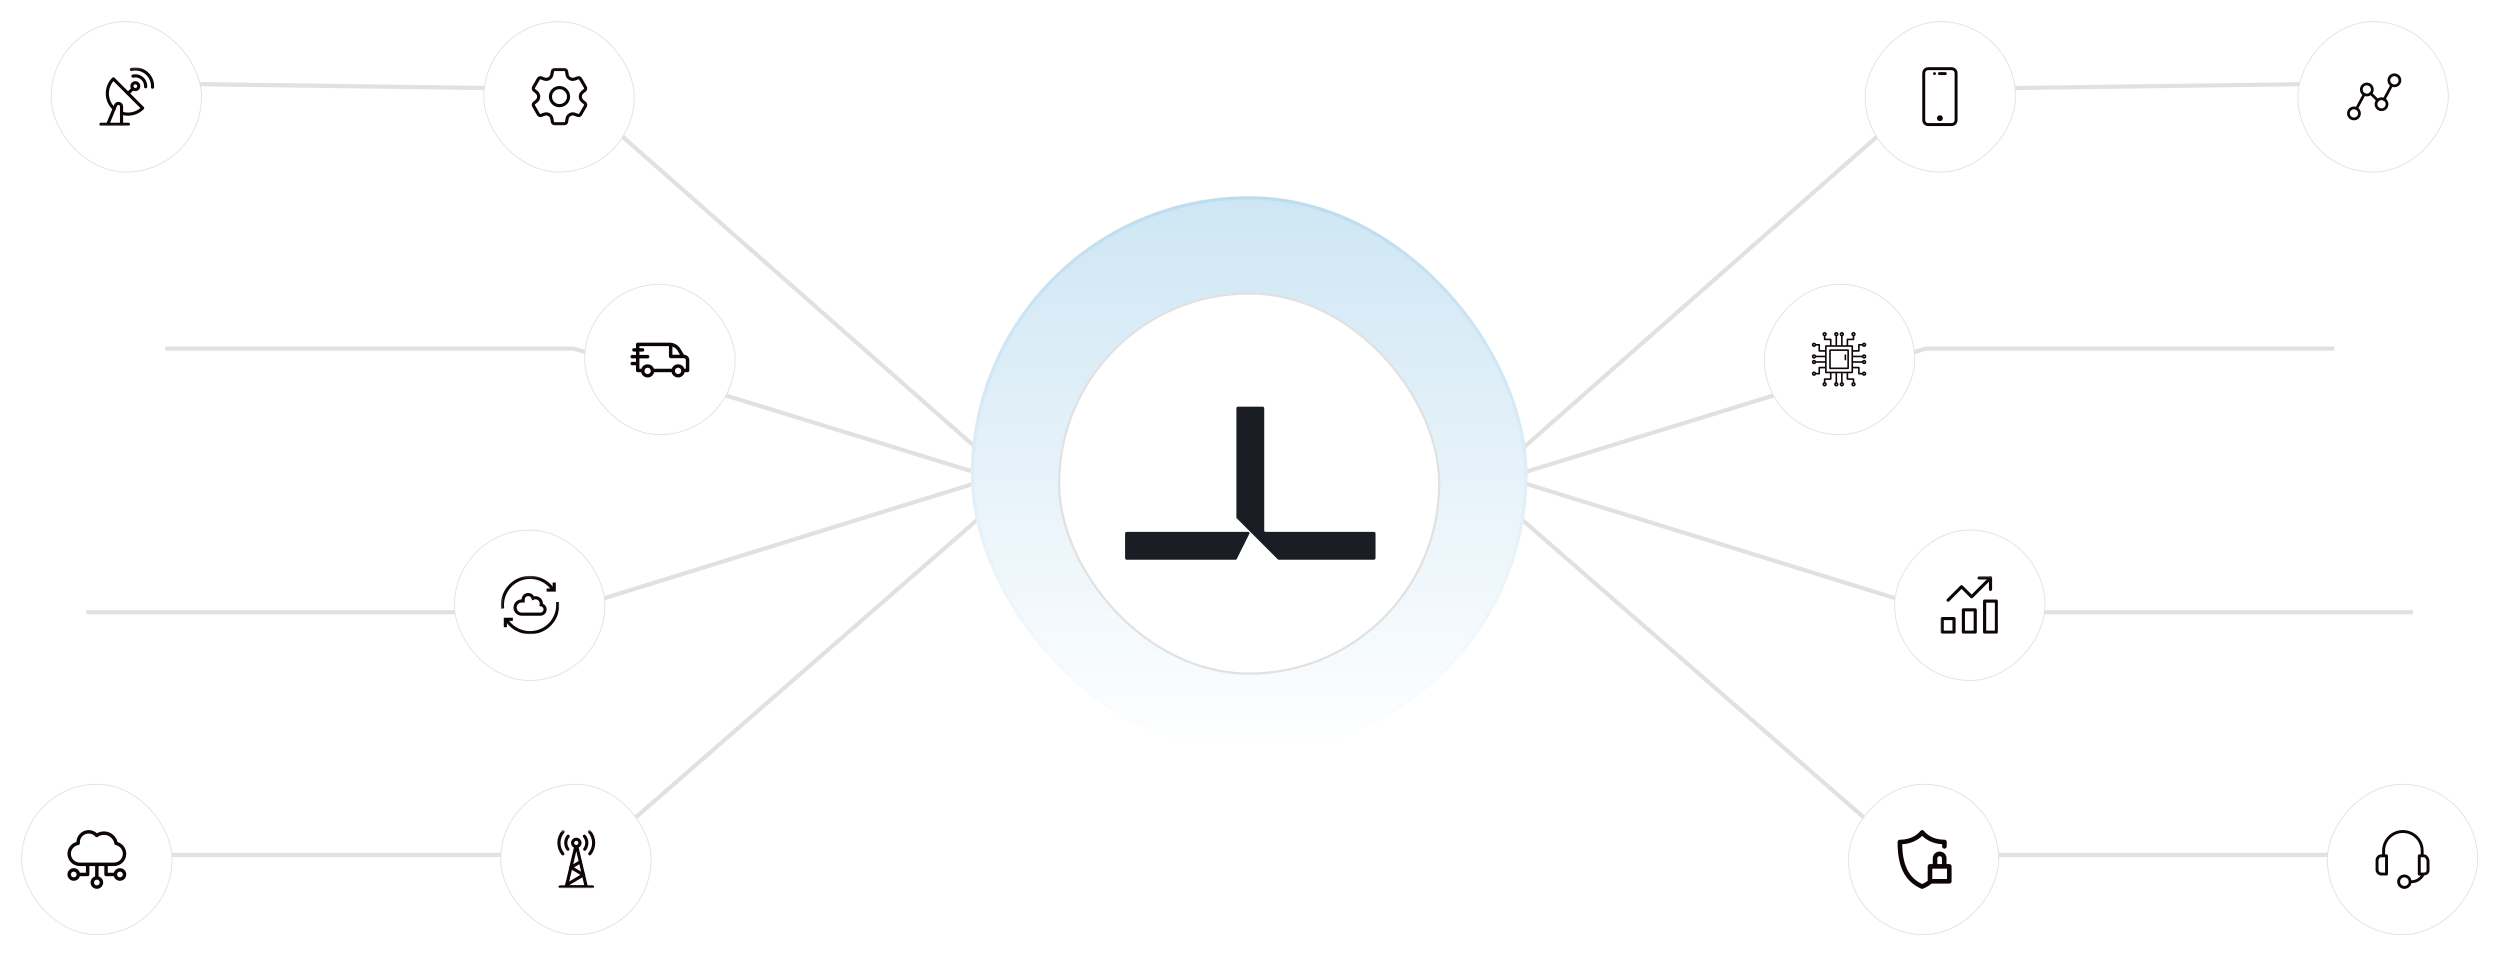 <svg width="1190" height="456" viewBox="0 0 1190 456" fill="none" xmlns="http://www.w3.org/2000/svg">
<path d="M78.606 165.921H271.9C272.699 165.921 273.494 166.041 274.257 166.276L472.605 227.421L267.262 291.063C266.496 291.3 265.697 291.421 264.894 291.421H41.105M472.605 240.921L284.365 404.953C282.908 406.222 281.041 406.921 279.109 406.921H41.105" stroke="black" stroke-opacity="0.12" stroke-width="2"/>
<path d="M470.605 218.421L272.826 44.375C271.393 43.114 269.556 42.407 267.648 42.382L45.605 39.421" stroke="black" stroke-opacity="0.12" stroke-width="2"/>
<g filter="url(#filter0_d_2021_144)">
<rect x="216.105" y="250.421" width="72" height="72" rx="36" fill="white"/>
<rect x="216.316" y="250.632" width="71.579" height="71.579" rx="35.789" stroke="black" stroke-opacity="0.12" stroke-width="0.421"/>
<g clip-path="url(#clip0_2021_144)">
<mask id="mask0_2021_144" style="mask-type:luminance" maskUnits="userSpaceOnUse" x="238" y="272" width="29" height="29">
<path d="M265.566 299.561V273.061H239.066V299.561H265.566Z" fill="white" stroke="white" stroke-width="1.5"/>
</mask>
<g mask="url(#mask0_2021_144)">
<path d="M239.253 287.985C238.464 281.874 242.07 275.858 248.134 273.826C253.965 271.873 260.202 274.23 263.385 279.175" stroke="#0C0407" stroke-width="1.5" stroke-miterlimit="10"/>
<path d="M265.408 284.877C266.075 290.905 262.484 296.792 256.499 298.797C250.535 300.794 244.047 298.278 240.928 293.101" stroke="#0C0407" stroke-width="1.5" stroke-miterlimit="10"/>
<path d="M244.114 293.101H240.548V296.87" stroke="#0C0407" stroke-width="1.5" stroke-miterlimit="10"/>
<path d="M260.195 279.174L263.81 279.175V275.612" stroke="#0C0407" stroke-width="1.5" stroke-miterlimit="10"/>
<path d="M257.63 286.189C257.662 286.018 257.68 285.841 257.68 285.66C257.68 284.103 256.418 282.841 254.862 282.841C254.485 282.841 254.112 282.916 253.765 283.063C253.475 282.05 252.544 281.309 251.439 281.309C250.103 281.309 249.019 282.392 249.019 283.729V284.376H248.317C246.583 284.376 245.177 285.782 245.177 287.516C245.177 289.251 246.583 290.657 248.317 290.657H257.201C258.446 290.657 259.455 289.647 259.455 288.402C259.455 287.304 258.67 286.39 257.63 286.189Z" stroke="#0C0407" stroke-width="1.5" stroke-miterlimit="10"/>
</g>
</g>
</g>
<g filter="url(#filter1_d_2021_144)">
<rect x="238.105" y="371.421" width="72" height="72" rx="36" fill="white"/>
<rect x="238.316" y="371.632" width="71.579" height="71.579" rx="35.789" stroke="black" stroke-opacity="0.12" stroke-width="0.421"/>
<g clip-path="url(#clip1_2021_144)">
<mask id="mask1_2021_144" style="mask-type:luminance" maskUnits="userSpaceOnUse" x="260" y="393" width="29" height="29">
<path d="M287.566 394.061V420.561H261.066V394.061H287.566Z" fill="white" stroke="black" stroke-width="1.5"/>
</mask>
<g mask="url(#mask1_2021_144)">
<mask id="mask2_2021_144" style="mask-type:luminance" maskUnits="userSpaceOnUse" x="260" y="393" width="29" height="29">
<path d="M287.566 420.561V394.061H261.066V420.561H287.566Z" fill="white" stroke="white" stroke-width="1.5"/>
</mask>
<g mask="url(#mask2_2021_144)">
<path d="M266.606 420.484H282.028" stroke="#0C0407" stroke-width="1.5" stroke-miterlimit="22.926" stroke-linecap="round" stroke-linejoin="round"/>
<path d="M274.315 401.284L274.589 401.365L279.075 420.484H269.555L274.057 401.295L274.315 401.284ZM274.315 401.284C275.28 401.284 276.067 400.497 276.067 399.532C276.067 398.567 275.28 397.78 274.315 397.78C273.35 397.78 272.562 398.567 272.562 399.532C272.562 400.497 273.35 401.284 274.315 401.284Z" stroke="#0C0407" stroke-width="1.5" stroke-miterlimit="22.926" stroke-linecap="round" stroke-linejoin="round"/>
<path d="M270.314 402.541C269.64 401.645 269.286 400.549 269.31 399.428C269.333 398.307 269.732 397.227 270.442 396.36" stroke="#0C0407" stroke-width="1.5" stroke-miterlimit="22.926" stroke-linecap="round" stroke-linejoin="round"/>
<path d="M267.906 404.742C266.682 403.238 266.027 401.351 266.056 399.412C266.084 397.473 266.793 395.606 268.06 394.137" stroke="#0C0407" stroke-width="1.5" stroke-miterlimit="22.926" stroke-linecap="round" stroke-linejoin="round"/>
<path d="M278.318 402.541C278.992 401.645 279.346 400.549 279.322 399.428C279.299 398.307 278.9 397.227 278.189 396.36" stroke="#0C0407" stroke-width="1.5" stroke-miterlimit="22.926" stroke-linecap="round" stroke-linejoin="round"/>
<path d="M280.726 404.742C281.95 403.238 282.604 401.351 282.576 399.412C282.548 397.473 281.839 395.606 280.572 394.137" stroke="#0C0407" stroke-width="1.5" stroke-miterlimit="22.926" stroke-linecap="round" stroke-linejoin="round"/>
<path d="M269.799 419.445L277.73 414.753" stroke="#0C0407" stroke-width="1.5" stroke-miterlimit="22.926" stroke-linecap="round" stroke-linejoin="round"/>
<path d="M277.708 414.745L271.743 411.189L276.272 408.535" stroke="#0C0407" stroke-width="1.5" stroke-miterlimit="22.926" stroke-linecap="round" stroke-linejoin="round"/>
</g>
</g>
</g>
</g>
<g filter="url(#filter2_d_2021_144)">
<rect x="10.105" y="371.421" width="72" height="72" rx="36" fill="white"/>
<rect x="10.316" y="371.632" width="71.579" height="71.579" rx="35.789" stroke="black" stroke-opacity="0.12" stroke-width="0.421"/>
<g clip-path="url(#clip2_2021_144)">
<path d="M57.098 411.562C55.724 411.562 54.563 412.489 54.205 413.75H51.301V410.548H54.266C57.486 410.548 60.105 407.928 60.105 404.708C60.105 402.126 58.393 399.858 55.962 399.119C55.227 396.177 52.571 394.066 49.495 394.066C48.303 394.066 47.16 394.374 46.152 394.961C45.085 393.985 43.685 393.436 42.214 393.436C39.059 393.436 36.48 395.951 36.377 399.082C33.88 399.78 32.105 402.066 32.105 404.708C32.105 407.928 34.725 410.548 37.945 410.548H40.91V413.75H38.007C37.648 412.489 36.487 411.562 35.113 411.562C33.455 411.562 32.105 412.912 32.105 414.57C32.105 416.229 33.455 417.578 35.113 417.578C36.487 417.578 37.648 416.651 38.007 415.39H41.73C42.184 415.39 42.551 415.023 42.551 414.57V410.548H45.285V415.505C44.024 415.863 43.098 417.024 43.098 418.398C43.098 420.057 44.447 421.406 46.105 421.406C47.764 421.406 49.113 420.057 49.113 418.398C49.113 417.024 48.187 415.863 46.926 415.505V410.548H49.66V414.57C49.66 415.023 50.027 415.39 50.48 415.39H54.205C54.562 416.651 55.724 417.578 57.098 417.578C58.756 417.578 60.105 416.229 60.105 414.57C60.105 412.912 58.756 411.562 57.098 411.562ZM35.113 415.937C34.359 415.937 33.746 415.324 33.746 414.57C33.746 413.816 34.359 413.203 35.113 413.203C35.867 413.203 36.48 413.816 36.48 414.57C36.48 415.324 35.867 415.937 35.113 415.937ZM47.473 418.398C47.473 419.152 46.859 419.765 46.105 419.765C45.352 419.765 44.738 419.152 44.738 418.398C44.738 417.644 45.352 417.031 46.105 417.031C46.859 417.031 47.473 417.644 47.473 418.398ZM37.945 408.907C35.63 408.907 33.746 407.023 33.746 404.708C33.746 402.638 35.289 400.852 37.334 400.553C37.766 400.49 38.072 400.1 38.032 399.665C38.02 399.536 38.014 399.406 38.014 399.276C38.014 396.961 39.898 395.077 42.214 395.077C43.449 395.077 44.614 395.614 45.41 396.55C45.689 396.879 46.175 396.935 46.523 396.679C47.383 396.043 48.411 395.707 49.495 395.707C51.99 395.707 54.066 397.538 54.453 399.919C54.48 400.084 54.556 400.236 54.672 400.356C54.788 400.476 54.937 400.558 55.1 400.591C57.05 400.986 58.465 402.717 58.465 404.708C58.465 407.023 56.581 408.907 54.266 408.907H37.945ZM57.098 415.937C56.344 415.937 55.73 415.324 55.73 414.57C55.73 413.816 56.344 413.203 57.098 413.203C57.852 413.203 58.465 413.816 58.465 414.57C58.465 415.324 57.852 415.937 57.098 415.937Z" fill="#0C0407"/>
</g>
</g>
<g filter="url(#filter3_d_2021_144)">
<rect x="278.105" y="133.421" width="72" height="72" rx="36" fill="white"/>
<rect x="278.316" y="133.632" width="71.579" height="71.579" rx="35.789" stroke="black" stroke-opacity="0.12" stroke-width="0.421"/>
<g clip-path="url(#clip3_2021_144)">
<path fill-rule="evenodd" clip-rule="evenodd" d="M311.253 173.84H319.792C320.759 170.993 324.793 171.021 325.751 173.84H326.464V169.737C326.464 169.226 326.045 168.807 325.534 168.807H319.243C318.79 168.807 318.422 168.439 318.422 167.986V163.062H304.362V164.047H305.871C306.951 164.047 306.951 165.688 305.871 165.688H304.362V167.275H308.301C309.382 167.275 309.382 168.916 308.301 168.916H304.362V173.84H305.295C306.261 170.993 310.296 171.021 311.253 173.84ZM302.721 165.688H301.736C300.656 165.688 300.656 164.047 301.736 164.047H302.721V162.242C302.721 161.789 303.088 161.421 303.542 161.421C304.798 161.421 318.6 161.427 318.6 161.421C320.847 161.421 322.803 162.533 323.955 164.465L325.564 167.166C326.968 167.181 328.105 168.33 328.105 169.737V174.66C328.105 175.114 327.738 175.481 327.285 175.481H325.854C325.56 176.929 324.28 177.997 322.771 177.997C321.263 177.997 319.983 176.929 319.689 175.481H311.357C311.063 176.929 309.783 177.997 308.274 177.997C306.765 177.997 305.485 176.929 305.191 175.481H303.542C303.088 175.481 302.721 175.114 302.721 174.66V172.198H300.916C299.835 172.198 299.835 170.557 300.916 170.557H302.721V168.916H300.916C299.835 168.916 299.835 167.275 300.916 167.275H302.721V165.688ZM323.835 173.788C324.423 174.375 324.423 175.328 323.835 175.916C322.89 176.861 321.267 176.188 321.267 174.852C321.267 173.515 322.89 172.843 323.835 173.788ZM323.659 167.165H320.063V163.285C321.11 163.62 321.967 164.325 322.551 165.305L323.659 167.165ZM309.338 173.788C309.925 174.375 309.925 175.328 309.338 175.916C308.393 176.861 306.769 176.188 306.769 174.852C306.77 173.515 308.393 172.843 309.338 173.788Z" fill="#0C0407"/>
</g>
</g>
<g filter="url(#filter4_d_2021_144)">
<rect x="230.105" y="8.421" width="72" height="72" rx="36" fill="white"/>
<rect x="230.316" y="8.632" width="71.579" height="71.579" rx="35.789" stroke="black" stroke-opacity="0.12" stroke-width="0.421"/>
<g clip-path="url(#clip4_2021_144)">
<mask id="mask3_2021_144" style="mask-type:luminance" maskUnits="userSpaceOnUse" x="252" y="30" width="29" height="29">
<path d="M279.566 57.561V31.061H253.066V57.561H279.566Z" fill="white" stroke="white" stroke-width="1.5"/>
</mask>
<g mask="url(#mask3_2021_144)">
<path d="M266.316 40.009C263.941 40.009 262.014 41.935 262.014 44.311C262.014 46.687 263.941 48.613 266.316 48.613C268.692 48.613 270.619 46.687 270.619 44.311C270.619 41.935 268.692 40.009 266.316 40.009ZM278.392 41.241L277.227 42.2C275.898 43.294 275.898 45.328 277.227 46.422L278.392 47.381C278.804 47.721 278.911 48.309 278.644 48.772L276.344 52.756C276.076 53.219 275.513 53.421 275.013 53.233L273.6 52.704C271.988 52.1 270.226 53.118 269.943 54.815L269.695 56.303C269.607 56.831 269.151 57.217 268.617 57.217H264.016C263.482 57.217 263.026 56.831 262.938 56.303L262.69 54.815C262.407 53.118 260.645 52.1 259.033 52.704L257.62 53.233C257.12 53.421 256.557 53.219 256.289 52.756L253.989 48.772C253.722 48.309 253.829 47.721 254.241 47.381L255.406 46.422C256.735 45.328 256.735 43.294 255.406 42.2L254.241 41.241C253.829 40.901 253.722 40.313 253.989 39.85L256.289 35.866C256.557 35.403 257.12 35.201 257.62 35.389L259.033 35.918C260.645 36.522 262.407 35.505 262.69 33.807L262.938 32.319C263.026 31.791 263.482 31.405 264.016 31.405H268.617C269.151 31.405 269.607 31.791 269.695 32.319L269.943 33.807C270.226 35.505 271.988 36.522 273.6 35.918L275.013 35.389C275.513 35.201 276.076 35.403 276.344 35.866L278.644 39.85C278.911 40.313 278.804 40.901 278.392 41.241Z" stroke="#0C0407" stroke-width="1.5" stroke-miterlimit="10" stroke-linecap="round" stroke-linejoin="round"/>
</g>
</g>
</g>
<g filter="url(#filter5_d_2021_144)">
<rect x="24.105" y="8.421" width="72" height="72" rx="36" fill="white"/>
<rect x="24.316" y="8.632" width="71.579" height="71.579" rx="35.789" stroke="black" stroke-opacity="0.12" stroke-width="0.421"/>
<g clip-path="url(#clip5_2021_144)">
<mask id="mask4_2021_144" style="mask-type:luminance" maskUnits="userSpaceOnUse" x="46" y="30" width="29" height="29">
<path d="M73.564 57.562V31.062H47.063V57.562H73.564Z" fill="white" stroke="white" stroke-width="1.5"/>
</mask>
<g mask="url(#mask4_2021_144)">
<path d="M54.322 50.104C54.204 49.996 54.087 49.885 53.974 49.772C50.13 45.928 50.13 39.695 53.974 35.851L67.895 49.772C65.178 52.489 61.269 53.285 57.853 52.162" stroke="#0C0407" stroke-width="1.5" stroke-miterlimit="10" stroke-linecap="round" stroke-linejoin="round"/>
<path d="M60.934 42.809L63.255 40.491" stroke="#0C0407" stroke-width="1.5" stroke-miterlimit="10" stroke-linecap="round" stroke-linejoin="round"/>
<path d="M62.552 31.34C65.282 30.707 68.22 31.538 70.213 33.532C71.761 35.079 72.615 37.139 72.615 39.331C72.615 39.493 72.61 39.654 72.601 39.815" stroke="#0C0407" stroke-width="1.5" stroke-miterlimit="10" stroke-linecap="round" stroke-linejoin="round"/>
<path d="M63.295 34.536C63.662 34.452 64.037 34.409 64.414 34.409C65.729 34.409 66.965 34.921 67.894 35.851C68.824 36.78 69.336 38.017 69.336 39.331C69.336 39.431 69.333 39.531 69.327 39.63" stroke="#0C0407" stroke-width="1.5" stroke-miterlimit="10" stroke-linecap="round" stroke-linejoin="round"/>
<path d="M65.574 38.171C66.215 38.812 66.215 39.851 65.574 40.491C64.933 41.132 63.895 41.132 63.254 40.491C62.613 39.851 62.613 38.812 63.254 38.171C63.895 37.531 64.933 37.531 65.574 38.171Z" stroke="#0C0407" stroke-width="1.5" stroke-miterlimit="10" stroke-linecap="round" stroke-linejoin="round"/>
<path d="M48.009 57.491H61.134" stroke="#0C0407" stroke-width="1.5" stroke-miterlimit="10" stroke-linecap="round" stroke-linejoin="round"/>
<path d="M51.289 57.491L55.012 48.447C55.124 48.177 55.313 47.947 55.556 47.786C55.798 47.624 56.084 47.538 56.375 47.538C57.191 47.538 57.852 48.199 57.852 49.014V57.491" stroke="#0C0407" stroke-width="1.5" stroke-miterlimit="10" stroke-linecap="round" stroke-linejoin="round"/>
</g>
</g>
</g>
<path d="M1111.11 165.921H917.811C917.012 165.921 916.217 166.041 915.454 166.276L717.105 227.421L922.448 291.063C923.215 291.3 924.014 291.421 924.817 291.421H1148.61M717.105 240.921L905.346 404.953C906.803 406.222 908.67 406.921 910.602 406.921H1148.61" stroke="black" stroke-opacity="0.12" stroke-width="2"/>
<path d="M719.105 218.421L916.885 44.375C918.318 43.114 920.155 42.407 922.063 42.382L1144.11 39.421" stroke="black" stroke-opacity="0.12" stroke-width="2"/>
<g filter="url(#filter6_d_2021_144)">
<rect width="72" height="72" rx="36" transform="matrix(-1 0 0 1 973.605 250.421)" fill="white"/>
<rect x="-0.211" y="0.211" width="71.579" height="71.579" rx="35.789" transform="matrix(-1 0 0 1 973.184 250.421)" stroke="black" stroke-opacity="0.12" stroke-width="0.421"/>
<g clip-path="url(#clip6_2021_144)">
<mask id="mask5_2021_144" style="mask-type:luminance" maskUnits="userSpaceOnUse" x="923" y="272" width="29" height="29">
<path d="M950.645 299.561V273.061H924.145V299.561H950.645Z" fill="white" stroke="white" stroke-width="1.5"/>
</mask>
<g mask="url(#mask5_2021_144)">
<path d="M927.302 283.991L933.706 277.587L938.505 282.387L947.487 273.405" stroke="#0C0407" stroke-width="1.5" stroke-miterlimit="10" stroke-linecap="round" stroke-linejoin="round"/>
<path d="M947.487 278.855V273.405H942.037" stroke="#0C0407" stroke-width="1.5" stroke-miterlimit="10" stroke-linecap="round" stroke-linejoin="round"/>
<path d="M930.115 299.217H924.488V292.764H930.115V299.217ZM940.208 299.217H934.581V288.604H940.208V299.217ZM950.301 299.217H944.674V284.444H950.301V299.217Z" stroke="#0C0407" stroke-width="1.5" stroke-miterlimit="10" stroke-linecap="round" stroke-linejoin="round"/>
</g>
</g>
</g>
<g filter="url(#filter7_d_2021_144)">
<rect width="72" height="72" rx="36" transform="matrix(-1 0 0 1 951.605 371.421)" fill="white"/>
<rect x="-0.211" y="0.211" width="71.579" height="71.579" rx="35.789" transform="matrix(-1 0 0 1 951.184 371.421)" stroke="black" stroke-opacity="0.12" stroke-width="0.421"/>
<g clip-path="url(#clip7_2021_144)">
<path d="M927.862 409.61H926.549V406.876C926.549 405.097 925.077 403.65 923.268 403.65C921.459 403.65 919.988 405.097 919.988 406.876V409.61H918.676C918.072 409.61 917.583 410.099 917.583 410.703V417.594C916.786 418.17 915.908 418.685 914.958 419.128C908.631 416.172 905.592 410.119 905.448 400.174C910.518 399.877 913.567 397.567 914.958 396.181C916.349 397.567 919.399 399.877 924.468 400.174C924.463 400.5 924.455 400.826 924.444 401.152C924.423 401.756 924.896 402.262 925.499 402.283C926.103 402.303 926.609 401.831 926.63 401.228C926.654 400.543 926.663 399.829 926.659 399.106C926.656 398.504 926.167 398.019 925.566 398.019C922.744 398.019 920.255 397.328 918.168 395.966C916.638 394.968 915.894 393.952 915.856 393.9C915.652 393.6 915.32 393.421 914.958 393.421C914.596 393.421 914.264 393.6 914.06 393.9C914.022 393.952 913.278 394.968 911.748 395.966C909.662 397.328 907.173 398.019 904.35 398.019C903.749 398.019 903.26 398.504 903.257 399.106C903.223 404.963 904.086 409.578 905.892 413.213C906.815 415.071 908.009 416.694 909.439 418.038C910.864 419.375 912.574 420.483 914.522 421.33C914.66 421.39 914.808 421.421 914.958 421.421C915.108 421.421 915.257 421.39 915.394 421.33C916.879 420.685 918.229 419.887 919.408 418.958C919.429 418.941 919.448 418.923 919.468 418.905H927.862C928.466 418.905 928.956 418.416 928.956 417.812V410.703C928.956 410.099 928.466 409.61 927.862 409.61ZM922.175 406.876C922.175 406.303 922.665 405.838 923.268 405.838C923.871 405.838 924.362 406.303 924.362 406.876V409.61H922.175V406.876ZM926.769 416.718H919.77V411.797H926.769V416.718Z" fill="#0C0407"/>
</g>
</g>
<g filter="url(#filter8_d_2021_144)">
<rect width="72" height="72" rx="36" transform="matrix(-1 0 0 1 1179.61 371.421)" fill="white"/>
<rect x="-0.211" y="0.211" width="71.579" height="71.579" rx="35.789" transform="matrix(-1 0 0 1 1179.18 371.421)" stroke="black" stroke-opacity="0.12" stroke-width="0.421"/>
<path d="M1153.72 404.995H1153.66V403.297C1153.66 397.843 1149.23 393.421 1143.78 393.421C1138.32 393.421 1133.9 397.843 1133.9 403.297V404.995H1133.49C1131.96 404.995 1130.78 406.347 1130.78 407.906V412.238C1130.75 413.749 1131.94 415.006 1133.45 415.044C1133.46 415.045 1133.48 415.045 1133.49 415.045H1136.05C1136.41 415.028 1136.7 414.719 1136.68 414.356C1136.68 414.343 1136.68 414.33 1136.68 414.317V405.827C1136.68 405.411 1136.43 404.995 1136.05 404.995H1135.29V403.297C1135.29 398.608 1139.09 394.807 1143.78 394.807C1148.47 394.807 1152.27 398.608 1152.27 403.297V404.995H1151.51C1151.13 404.995 1150.88 405.411 1150.88 405.827V414.317C1150.84 414.679 1151.11 415.003 1151.47 415.042C1151.48 415.043 1151.49 415.044 1151.51 415.045H1152.3L1152.23 415.149C1151.72 415.83 1151.06 416.383 1150.29 416.762C1149.53 417.141 1148.69 417.336 1147.83 417.332C1147.45 415.475 1145.64 414.277 1143.79 414.656C1142.2 414.98 1141.05 416.37 1141.04 417.99C1141.06 419.891 1142.61 421.421 1144.51 421.421C1145.45 421.406 1146.34 421.02 1147 420.347C1147.45 419.892 1147.74 419.311 1147.83 418.683C1148.9 418.687 1149.96 418.442 1150.91 417.967C1151.87 417.491 1152.7 416.799 1153.34 415.946L1154 414.975C1155.49 414.871 1156.43 413.936 1156.43 412.584V408.253C1156.43 406.763 1155.32 404.995 1153.72 404.995ZM1135.29 413.659H1133.49C1132.74 413.641 1132.15 413.021 1132.17 412.275C1132.17 412.263 1132.17 412.25 1132.17 412.238V407.906C1132.17 407.109 1132.72 406.381 1133.49 406.381H1135.29V413.659ZM1146 419.377C1145.81 419.583 1145.58 419.747 1145.32 419.861C1145.06 419.974 1144.79 420.033 1144.51 420.035C1143.38 420.017 1142.46 419.117 1142.43 417.99C1142.43 416.861 1143.34 415.945 1144.47 415.945C1145.6 415.945 1146.52 416.86 1146.52 417.989V417.99C1146.53 418.245 1146.49 418.5 1146.4 418.738C1146.31 418.977 1146.18 419.194 1146 419.377ZM1155.04 412.584C1155.04 413.52 1154.14 413.659 1153.72 413.659H1152.27V406.382H1153.72C1154.49 406.382 1155.04 407.456 1155.04 408.253V412.584Z" fill="#0C0407"/>
</g>
<g filter="url(#filter9_d_2021_144)">
<rect width="72" height="72" rx="36" transform="matrix(-1 0 0 1 911.605 133.421)" fill="white"/>
<rect x="-0.211" y="0.211" width="71.579" height="71.579" rx="35.789" transform="matrix(-1 0 0 1 911.184 133.421)" stroke="black" stroke-opacity="0.12" stroke-width="0.421"/>
<path d="M882.066 168.373H886.352C886.441 168.597 886.606 168.784 886.818 168.901C887.03 169.017 887.276 169.056 887.513 169.011C887.751 168.965 887.965 168.838 888.119 168.652C888.273 168.466 888.358 168.232 888.358 167.99C888.358 167.748 888.273 167.514 888.119 167.327C887.965 167.141 887.751 167.014 887.513 166.969C887.276 166.924 887.03 166.962 886.818 167.079C886.606 167.195 886.441 167.382 886.352 167.607H882.066V165.728H884.829C884.93 165.728 885.028 165.687 885.1 165.616C885.171 165.544 885.212 165.447 885.212 165.345V162.823H886.352C886.441 163.048 886.606 163.234 886.818 163.351C887.03 163.467 887.276 163.506 887.513 163.461C887.751 163.416 887.965 163.289 888.119 163.102C888.273 162.916 888.358 162.682 888.358 162.44C888.358 162.198 888.273 161.964 888.119 161.778C887.965 161.591 887.751 161.465 887.513 161.419C887.276 161.374 887.03 161.413 886.818 161.529C886.606 161.646 886.441 161.832 886.352 162.057H884.829C884.727 162.057 884.63 162.098 884.558 162.169C884.486 162.241 884.446 162.339 884.446 162.44V164.962H882.066V163.022C882.066 162.92 882.026 162.823 881.954 162.751C881.882 162.679 881.785 162.639 881.683 162.639H879.743V160.259H882.265C882.367 160.259 882.464 160.219 882.536 160.147C882.608 160.075 882.648 159.978 882.648 159.876V158.353C882.873 158.264 883.059 158.099 883.176 157.887C883.292 157.676 883.331 157.43 883.286 157.192C883.24 156.955 883.114 156.741 882.927 156.587C882.741 156.433 882.507 156.348 882.265 156.348C882.023 156.348 881.789 156.433 881.603 156.587C881.417 156.741 881.29 156.955 881.245 157.192C881.199 157.43 881.238 157.676 881.355 157.887C881.471 158.099 881.658 158.264 881.882 158.353V159.493H879.36C879.259 159.494 879.161 159.534 879.09 159.606C879.018 159.677 878.977 159.775 878.977 159.876V162.639H877.098V158.353C877.323 158.264 877.51 158.099 877.626 157.888C877.742 157.676 877.781 157.43 877.736 157.193C877.691 156.955 877.564 156.741 877.378 156.587C877.191 156.433 876.957 156.349 876.715 156.349C876.474 156.349 876.24 156.433 876.053 156.587C875.867 156.741 875.74 156.955 875.695 157.193C875.65 157.43 875.689 157.676 875.805 157.888C875.921 158.099 876.108 158.264 876.333 158.353V162.639H874.456V158.353C874.681 158.264 874.867 158.099 874.984 157.887C875.1 157.675 875.139 157.429 875.094 157.192C875.048 156.954 874.922 156.74 874.735 156.586C874.549 156.432 874.315 156.347 874.073 156.347C873.831 156.347 873.597 156.432 873.411 156.586C873.224 156.74 873.097 156.954 873.052 157.192C873.007 157.429 873.046 157.675 873.162 157.887C873.279 158.099 873.465 158.264 873.69 158.353V162.639H871.811V159.876C871.811 159.775 871.771 159.677 871.699 159.606C871.627 159.534 871.53 159.494 871.428 159.493H868.906V158.353C869.131 158.264 869.318 158.099 869.434 157.887C869.551 157.675 869.589 157.429 869.544 157.192C869.499 156.954 869.372 156.74 869.186 156.586C868.999 156.432 868.765 156.347 868.523 156.347C868.281 156.347 868.047 156.432 867.861 156.586C867.675 156.74 867.548 156.954 867.502 157.192C867.457 157.429 867.496 157.675 867.612 157.887C867.729 158.099 867.916 158.264 868.14 158.353V159.876C868.141 159.978 868.181 160.075 868.253 160.147C868.324 160.219 868.422 160.259 868.523 160.259H871.045V162.639H869.105C869.004 162.639 868.906 162.679 868.835 162.751C868.763 162.823 868.722 162.92 868.722 163.022V164.962H866.342V162.44C866.342 162.339 866.302 162.241 866.23 162.169C866.158 162.098 866.061 162.057 865.96 162.057H864.436C864.347 161.832 864.183 161.646 863.971 161.529C863.759 161.413 863.513 161.374 863.276 161.419C863.038 161.465 862.824 161.591 862.67 161.778C862.516 161.964 862.431 162.198 862.431 162.44C862.431 162.682 862.516 162.916 862.67 163.102C862.824 163.289 863.038 163.415 863.276 163.461C863.513 163.506 863.759 163.467 863.971 163.351C864.183 163.234 864.347 163.048 864.436 162.823H865.577V165.345C865.577 165.447 865.617 165.544 865.689 165.616C865.761 165.687 865.858 165.728 865.96 165.728H868.722V167.607H864.436C864.347 167.382 864.183 167.196 863.971 167.079C863.759 166.963 863.513 166.924 863.276 166.969C863.038 167.015 862.824 167.141 862.67 167.328C862.516 167.514 862.432 167.748 862.432 167.99C862.432 168.231 862.516 168.466 862.67 168.652C862.824 168.838 863.038 168.965 863.276 169.01C863.513 169.055 863.759 169.017 863.971 168.9C864.183 168.784 864.347 168.597 864.436 168.373H868.722V170.249H864.436C864.347 170.025 864.182 169.838 863.97 169.721C863.759 169.605 863.513 169.566 863.275 169.611C863.038 169.657 862.823 169.783 862.669 169.97C862.515 170.156 862.431 170.39 862.431 170.632C862.431 170.874 862.515 171.108 862.669 171.295C862.823 171.481 863.038 171.608 863.275 171.653C863.513 171.698 863.759 171.659 863.97 171.543C864.182 171.427 864.347 171.24 864.436 171.015H868.722V172.894H865.96C865.858 172.894 865.761 172.934 865.689 173.006C865.617 173.078 865.577 173.175 865.577 173.277V175.799H864.436C864.347 175.574 864.182 175.388 863.97 175.271C863.759 175.155 863.513 175.116 863.275 175.161C863.038 175.206 862.823 175.333 862.669 175.519C862.515 175.706 862.431 175.94 862.431 176.182C862.431 176.424 862.515 176.658 862.669 176.844C862.823 177.031 863.038 177.157 863.275 177.203C863.513 177.248 863.759 177.209 863.97 177.093C864.182 176.976 864.347 176.79 864.436 176.565H865.96C866.061 176.565 866.158 176.524 866.23 176.453C866.302 176.381 866.342 176.283 866.342 176.182V173.66H868.722V175.6C868.722 175.702 868.763 175.799 868.835 175.871C868.906 175.942 869.004 175.983 869.105 175.983H871.045V178.363H868.523C868.422 178.363 868.324 178.403 868.253 178.475C868.181 178.547 868.141 178.644 868.14 178.746V180.269C867.916 180.358 867.729 180.523 867.613 180.735C867.496 180.946 867.458 181.192 867.503 181.43C867.548 181.667 867.675 181.881 867.861 182.035C868.047 182.189 868.282 182.274 868.523 182.274C868.765 182.274 868.999 182.189 869.185 182.035C869.372 181.881 869.498 181.667 869.544 181.43C869.589 181.192 869.55 180.946 869.434 180.735C869.317 180.523 869.131 180.358 868.906 180.269V179.128H871.428C871.53 179.128 871.627 179.088 871.699 179.016C871.771 178.944 871.811 178.847 871.811 178.746V175.983H873.69V180.269C873.465 180.358 873.279 180.523 873.162 180.734C873.046 180.946 873.007 181.192 873.053 181.429C873.098 181.667 873.225 181.881 873.411 182.035C873.597 182.189 873.831 182.273 874.073 182.273C874.315 182.273 874.549 182.189 874.735 182.035C874.921 181.881 875.048 181.667 875.093 181.429C875.139 181.192 875.1 180.946 874.983 180.734C874.867 180.523 874.68 180.358 874.456 180.269V175.983H876.333V180.269C876.108 180.358 875.921 180.523 875.805 180.735C875.688 180.947 875.649 181.193 875.695 181.43C875.74 181.668 875.867 181.882 876.053 182.036C876.239 182.19 876.474 182.275 876.715 182.275C876.957 182.275 877.192 182.19 877.378 182.036C877.564 181.882 877.691 181.668 877.736 181.43C877.782 181.193 877.743 180.947 877.626 180.735C877.51 180.523 877.323 180.358 877.098 180.269V175.983H878.977V178.746C878.977 178.847 879.018 178.944 879.09 179.016C879.161 179.088 879.259 179.128 879.36 179.128H881.882V180.269C881.658 180.358 881.471 180.523 881.354 180.735C881.238 180.947 881.199 181.192 881.245 181.43C881.29 181.667 881.417 181.882 881.603 182.036C881.789 182.19 882.023 182.274 882.265 182.274C882.507 182.274 882.741 182.19 882.927 182.036C883.114 181.882 883.24 181.667 883.286 181.43C883.331 181.192 883.292 180.947 883.176 180.735C883.059 180.523 882.873 180.358 882.648 180.269V178.746C882.648 178.644 882.608 178.547 882.536 178.475C882.464 178.403 882.367 178.363 882.265 178.363H879.743V175.983H881.683C881.785 175.983 881.882 175.942 881.954 175.871C882.026 175.799 882.066 175.702 882.066 175.6V173.66H884.446V176.182C884.446 176.283 884.486 176.381 884.558 176.453C884.63 176.524 884.727 176.565 884.829 176.565H886.352C886.441 176.789 886.606 176.976 886.818 177.092C887.03 177.209 887.275 177.248 887.513 177.202C887.75 177.157 887.964 177.03 888.119 176.844C888.273 176.658 888.357 176.424 888.357 176.182C888.357 175.94 888.273 175.706 888.119 175.52C887.964 175.334 887.75 175.207 887.513 175.161C887.275 175.116 887.03 175.155 886.818 175.271C886.606 175.388 886.441 175.574 886.352 175.799H885.212V173.277C885.212 173.175 885.171 173.078 885.1 173.006C885.028 172.934 884.93 172.894 884.829 172.894H882.066V171.015H886.352C886.441 171.24 886.606 171.426 886.818 171.543C887.029 171.659 887.275 171.698 887.513 171.653C887.75 171.607 887.964 171.481 888.118 171.294C888.272 171.108 888.357 170.874 888.357 170.632C888.357 170.391 888.272 170.156 888.118 169.97C887.964 169.784 887.75 169.657 887.513 169.612C887.275 169.566 887.029 169.605 886.818 169.722C886.606 169.838 886.441 170.025 886.352 170.249H882.066V168.373ZM887.316 167.716C887.37 167.716 887.423 167.732 887.468 167.762C887.513 167.792 887.548 167.835 887.569 167.885C887.589 167.935 887.595 167.99 887.584 168.043C887.574 168.096 887.548 168.145 887.509 168.183C887.471 168.221 887.422 168.247 887.369 168.258C887.316 168.268 887.261 168.263 887.211 168.242C887.161 168.222 887.119 168.187 887.089 168.142C887.059 168.097 887.043 168.044 887.043 167.99C887.043 167.917 887.071 167.848 887.123 167.796C887.174 167.745 887.244 167.716 887.316 167.716V167.716ZM887.316 162.167C887.37 162.167 887.423 162.183 887.468 162.213C887.513 162.243 887.548 162.286 887.569 162.336C887.589 162.386 887.595 162.441 887.584 162.494C887.574 162.547 887.548 162.595 887.509 162.634C887.471 162.672 887.422 162.698 887.369 162.708C887.316 162.719 887.261 162.714 887.211 162.693C887.161 162.672 887.119 162.637 887.089 162.592C887.059 162.547 887.043 162.494 887.043 162.44C887.043 162.368 887.071 162.298 887.123 162.247C887.174 162.195 887.244 162.166 887.316 162.166V162.167ZM882.265 157.116C882.319 157.116 882.372 157.132 882.417 157.162C882.462 157.192 882.497 157.234 882.518 157.284C882.539 157.334 882.544 157.389 882.534 157.442C882.523 157.495 882.497 157.544 882.459 157.582C882.42 157.621 882.372 157.647 882.319 157.657C882.266 157.668 882.211 157.662 882.161 157.642C882.111 157.621 882.068 157.586 882.038 157.541C882.008 157.496 881.992 157.443 881.992 157.389C881.992 157.317 882.021 157.247 882.072 157.196C882.123 157.145 882.193 157.116 882.265 157.116ZM876.716 157.116C876.77 157.116 876.823 157.132 876.868 157.162C876.913 157.192 876.948 157.234 876.969 157.284C876.989 157.334 876.995 157.389 876.984 157.442C876.974 157.495 876.947 157.544 876.909 157.582C876.871 157.621 876.822 157.647 876.769 157.657C876.716 157.668 876.661 157.662 876.611 157.642C876.561 157.621 876.519 157.586 876.489 157.541C876.459 157.496 876.442 157.443 876.442 157.389C876.443 157.317 876.471 157.247 876.523 157.196C876.574 157.145 876.643 157.116 876.716 157.116ZM874.073 157.116C874.127 157.116 874.179 157.132 874.224 157.162C874.269 157.192 874.304 157.234 874.325 157.284C874.346 157.334 874.351 157.389 874.341 157.442C874.33 157.495 874.304 157.544 874.266 157.582C874.228 157.621 874.179 157.647 874.126 157.657C874.073 157.668 874.018 157.662 873.968 157.642C873.918 157.621 873.875 157.586 873.845 157.541C873.815 157.496 873.799 157.443 873.799 157.389C873.799 157.317 873.828 157.247 873.879 157.196C873.931 157.145 874 157.116 874.073 157.116ZM868.523 157.116C868.577 157.116 868.63 157.132 868.675 157.162C868.72 157.192 868.755 157.234 868.776 157.284C868.796 157.334 868.802 157.389 868.791 157.442C868.781 157.495 868.755 157.544 868.716 157.582C868.678 157.621 868.629 157.647 868.576 157.657C868.523 157.668 868.468 157.662 868.418 157.642C868.368 157.621 868.326 157.586 868.296 157.541C868.266 157.496 868.25 157.443 868.25 157.389C868.25 157.317 868.279 157.247 868.33 157.196C868.381 157.145 868.451 157.116 868.523 157.116ZM863.472 162.713C863.418 162.713 863.365 162.697 863.32 162.667C863.275 162.637 863.24 162.594 863.22 162.544C863.199 162.494 863.194 162.44 863.204 162.386C863.215 162.333 863.241 162.285 863.279 162.246C863.317 162.208 863.366 162.182 863.419 162.172C863.472 162.161 863.527 162.166 863.577 162.187C863.627 162.208 863.67 162.243 863.7 162.288C863.73 162.333 863.746 162.386 863.746 162.44C863.746 162.512 863.717 162.582 863.666 162.633C863.614 162.684 863.545 162.713 863.472 162.713ZM863.472 168.263C863.418 168.263 863.365 168.247 863.32 168.217C863.275 168.187 863.24 168.144 863.22 168.094C863.199 168.044 863.194 167.989 863.204 167.936C863.215 167.883 863.241 167.834 863.279 167.796C863.317 167.758 863.366 167.732 863.419 167.721C863.472 167.711 863.527 167.716 863.577 167.737C863.627 167.757 863.67 167.792 863.7 167.837C863.73 167.882 863.746 167.935 863.746 167.989C863.746 168.062 863.717 168.131 863.666 168.183C863.614 168.234 863.545 168.263 863.472 168.263ZM863.472 170.906C863.418 170.906 863.365 170.89 863.32 170.86C863.275 170.83 863.24 170.787 863.22 170.737C863.199 170.687 863.194 170.632 863.204 170.579C863.215 170.526 863.241 170.478 863.279 170.439C863.317 170.401 863.366 170.375 863.419 170.364C863.472 170.354 863.527 170.359 863.577 170.38C863.627 170.401 863.67 170.436 863.7 170.481C863.73 170.526 863.746 170.579 863.746 170.633C863.746 170.705 863.717 170.775 863.666 170.826C863.614 170.877 863.545 170.906 863.472 170.906ZM863.472 176.456C863.418 176.456 863.365 176.44 863.32 176.409C863.275 176.379 863.24 176.337 863.22 176.287C863.199 176.237 863.194 176.182 863.204 176.129C863.215 176.076 863.241 176.027 863.279 175.989C863.317 175.951 863.366 175.924 863.419 175.914C863.472 175.903 863.527 175.909 863.577 175.929C863.627 175.95 863.67 175.985 863.7 176.03C863.73 176.075 863.746 176.128 863.746 176.182C863.746 176.255 863.717 176.324 863.666 176.375C863.614 176.427 863.545 176.455 863.472 176.456ZM868.523 181.506C868.469 181.506 868.416 181.49 868.371 181.46C868.326 181.43 868.291 181.387 868.27 181.337C868.25 181.288 868.244 181.233 868.255 181.179C868.265 181.126 868.291 181.078 868.33 181.039C868.368 181.001 868.417 180.975 868.47 180.965C868.523 180.954 868.578 180.96 868.628 180.98C868.678 181.001 868.72 181.036 868.75 181.081C868.78 181.126 868.796 181.179 868.796 181.233C868.796 181.305 868.768 181.375 868.716 181.426C868.665 181.477 868.596 181.506 868.523 181.506ZM874.073 181.506C874.018 181.506 873.966 181.49 873.921 181.46C873.876 181.43 873.841 181.387 873.82 181.337C873.799 181.288 873.794 181.233 873.804 181.179C873.815 181.126 873.841 181.078 873.879 181.039C873.917 181.001 873.966 180.975 874.019 180.965C874.072 180.954 874.127 180.96 874.177 180.98C874.227 181.001 874.27 181.036 874.3 181.081C874.33 181.126 874.346 181.179 874.346 181.233C874.346 181.305 874.317 181.375 874.266 181.426C874.214 181.477 874.145 181.506 874.073 181.506ZM876.716 181.506C876.662 181.506 876.609 181.49 876.564 181.46C876.519 181.43 876.484 181.387 876.463 181.337C876.443 181.288 876.437 181.233 876.448 181.179C876.458 181.126 876.484 181.078 876.523 181.039C876.561 181.001 876.61 180.975 876.663 180.965C876.716 180.954 876.771 180.96 876.821 180.98C876.871 181.001 876.913 181.036 876.943 181.081C876.973 181.126 876.989 181.179 876.989 181.233C876.989 181.305 876.96 181.375 876.909 181.426C876.858 181.477 876.788 181.506 876.716 181.506ZM882.265 181.506C882.211 181.506 882.158 181.49 882.113 181.46C882.068 181.43 882.033 181.387 882.013 181.337C881.992 181.288 881.987 181.233 881.997 181.179C882.008 181.126 882.034 181.078 882.072 181.039C882.11 181.001 882.159 180.975 882.212 180.965C882.265 180.954 882.32 180.96 882.37 180.98C882.42 181.001 882.463 181.036 882.493 181.081C882.523 181.126 882.539 181.179 882.539 181.233C882.539 181.305 882.51 181.375 882.459 181.426C882.407 181.477 882.338 181.506 882.265 181.506ZM887.316 175.909C887.37 175.909 887.423 175.925 887.468 175.955C887.513 175.985 887.548 176.028 887.569 176.077C887.589 176.127 887.595 176.182 887.584 176.235C887.574 176.289 887.548 176.337 887.509 176.375C887.471 176.414 887.422 176.44 887.369 176.45C887.316 176.461 887.261 176.455 887.211 176.435C887.161 176.414 887.119 176.379 887.089 176.334C887.059 176.289 887.043 176.236 887.043 176.182C887.043 176.11 887.072 176.04 887.123 175.989C887.174 175.938 887.244 175.909 887.316 175.909ZM887.316 170.359C887.37 170.359 887.423 170.375 887.468 170.405C887.513 170.435 887.548 170.478 887.569 170.528C887.589 170.578 887.595 170.633 887.584 170.686C887.574 170.739 887.548 170.788 887.509 170.826C887.471 170.864 887.422 170.89 887.369 170.901C887.316 170.911 887.261 170.906 887.211 170.885C887.161 170.865 887.119 170.83 887.089 170.785C887.059 170.74 887.043 170.687 887.043 170.633C887.043 170.56 887.072 170.491 887.123 170.439C887.174 170.388 887.244 170.359 887.316 170.359ZM881.3 175.217H869.488V163.405H881.3V175.217Z" fill="#0C0407"/>
<path d="M879.715 164.608H871.074C870.973 164.608 870.875 164.648 870.804 164.72C870.732 164.792 870.691 164.889 870.691 164.991V173.631C870.691 173.733 870.732 173.83 870.804 173.902C870.875 173.974 870.973 174.014 871.074 174.014H879.715C879.816 174.014 879.914 173.974 879.985 173.902C880.057 173.83 880.098 173.733 880.098 173.631V164.991C880.098 164.889 880.057 164.792 879.985 164.72C879.914 164.648 879.816 164.608 879.715 164.608ZM879.332 173.249H871.457V165.374H879.332V173.249Z" fill="#0C0407"/>
<path d="M878.402 169.876C878.504 169.876 878.601 169.836 878.673 169.764C878.745 169.692 878.785 169.595 878.785 169.493V167.333C878.785 167.231 878.745 167.134 878.673 167.062C878.601 166.991 878.504 166.95 878.402 166.95C878.301 166.95 878.203 166.991 878.132 167.062C878.06 167.134 878.02 167.231 878.02 167.333V169.493C878.02 169.595 878.06 169.692 878.132 169.764C878.203 169.836 878.301 169.876 878.402 169.876Z" fill="#0C0407"/>
</g>
<g filter="url(#filter10_d_2021_144)">
<rect width="72" height="72" rx="36" transform="matrix(-1 0 0 1 959.605 8.421)" fill="white"/>
<rect x="-0.211" y="0.211" width="71.579" height="71.579" rx="35.789" transform="matrix(-1 0 0 1 959.184 8.421)" stroke="black" stroke-opacity="0.12" stroke-width="0.421"/>
<g clip-path="url(#clip8_2021_144)">
<path d="M925.961 32.644H923.161C922.774 32.644 922.461 32.957 922.461 33.344C922.461 33.731 922.774 34.044 923.161 34.044H925.961C926.348 34.044 926.661 33.731 926.661 33.344C926.661 32.957 926.348 32.644 925.961 32.644Z" fill="#0C0407"/>
<path d="M928.994 30.311H917.794C916.25 30.311 914.994 31.567 914.994 33.111V55.511C914.994 57.055 916.25 58.311 917.794 58.311H928.994C930.538 58.311 931.794 57.055 931.794 55.511V33.111C931.794 31.567 930.538 30.311 928.994 30.311ZM930.394 55.511C930.394 56.284 929.767 56.911 928.994 56.911H917.794C917.021 56.911 916.394 56.284 916.394 55.511V33.111C916.394 32.338 917.021 31.711 917.794 31.711H928.994C929.767 31.711 930.394 32.338 930.394 33.111V55.511Z" fill="#0C0407"/>
<path d="M923.394 55.978C924.167 55.978 924.794 55.351 924.794 54.578C924.794 53.804 924.167 53.178 923.394 53.178C922.621 53.178 921.994 53.804 921.994 54.578C921.994 55.351 922.621 55.978 923.394 55.978Z" fill="#0C0407"/>
<path d="M920.828 34.044C921.215 34.044 921.528 33.731 921.528 33.344C921.528 32.958 921.215 32.644 920.828 32.644C920.441 32.644 920.128 32.958 920.128 33.344C920.128 33.731 920.441 34.044 920.828 34.044Z" fill="#0C0407"/>
</g>
</g>
<g filter="url(#filter11_d_2021_144)">
<rect width="72" height="72" rx="36" transform="matrix(-1 0 0 1 1165.61 8.421)" fill="white"/>
<rect x="-0.211" y="0.211" width="71.579" height="71.579" rx="35.789" transform="matrix(-1 0 0 1 1165.18 8.421)" stroke="black" stroke-opacity="0.12" stroke-width="0.421"/>
<path fill-rule="evenodd" clip-rule="evenodd" d="M1120.48 50.327C1119.96 50.327 1119.46 50.535 1119.09 50.904C1118.72 51.273 1118.51 51.774 1118.51 52.296C1118.51 52.818 1118.72 53.319 1119.09 53.688C1119.46 54.057 1119.96 54.265 1120.48 54.265C1121 54.265 1121.5 54.057 1121.87 53.688C1122.24 53.319 1122.45 52.818 1122.45 52.296C1122.45 51.774 1122.24 51.273 1121.87 50.904C1121.5 50.535 1121 50.327 1120.48 50.327ZM1117.2 52.296C1117.2 51.426 1117.54 50.591 1118.16 49.976C1118.78 49.361 1119.61 49.015 1120.48 49.015C1121.35 49.015 1122.19 49.361 1122.8 49.976C1123.42 50.591 1123.76 51.426 1123.76 52.296C1123.76 53.166 1123.42 54.001 1122.8 54.616C1122.19 55.232 1121.35 55.577 1120.48 55.577C1119.61 55.577 1118.78 55.232 1118.16 54.616C1117.54 54.001 1117.2 53.166 1117.2 52.296ZM1126.61 38.952C1126.08 38.952 1125.58 39.16 1125.21 39.529C1124.84 39.898 1124.64 40.399 1124.64 40.921C1124.64 41.443 1124.84 41.944 1125.21 42.313C1125.58 42.682 1126.08 42.89 1126.61 42.89C1127.13 42.89 1127.63 42.682 1128 42.313C1128.37 41.944 1128.57 41.443 1128.57 40.921C1128.57 40.399 1128.37 39.898 1128 39.529C1127.63 39.16 1127.13 38.952 1126.61 38.952ZM1123.32 40.921C1123.32 40.051 1123.67 39.216 1124.29 38.601C1124.9 37.986 1125.74 37.64 1126.61 37.64C1127.48 37.64 1128.31 37.986 1128.93 38.601C1129.54 39.216 1129.89 40.051 1129.89 40.921C1129.89 41.791 1129.54 42.626 1128.93 43.241C1128.31 43.857 1127.48 44.202 1126.61 44.202C1125.74 44.202 1124.9 43.857 1124.29 43.241C1123.67 42.626 1123.32 41.791 1123.32 40.921ZM1133.61 45.952C1133.35 45.952 1133.09 46.003 1132.85 46.102C1132.61 46.201 1132.4 46.346 1132.21 46.529C1132.03 46.712 1131.89 46.929 1131.79 47.168C1131.69 47.407 1131.64 47.663 1131.64 47.921C1131.64 48.18 1131.69 48.436 1131.79 48.675C1131.89 48.913 1132.03 49.13 1132.21 49.313C1132.4 49.496 1132.61 49.641 1132.85 49.74C1133.09 49.839 1133.35 49.89 1133.61 49.89C1134.13 49.89 1134.63 49.682 1135 49.313C1135.37 48.944 1135.57 48.443 1135.57 47.921C1135.57 47.399 1135.37 46.898 1135 46.529C1134.63 46.16 1134.13 45.952 1133.61 45.952ZM1130.32 47.921C1130.32 47.051 1130.67 46.216 1131.29 45.601C1131.9 44.986 1132.74 44.64 1133.61 44.64C1134.48 44.64 1135.31 44.986 1135.93 45.601C1136.54 46.216 1136.89 47.051 1136.89 47.921C1136.89 48.791 1136.54 49.626 1135.93 50.241C1135.31 50.857 1134.48 51.202 1133.61 51.202C1132.74 51.202 1131.9 50.857 1131.29 50.241C1130.67 49.626 1130.32 48.791 1130.32 47.921ZM1139.73 34.577C1139.47 34.577 1139.22 34.628 1138.98 34.727C1138.74 34.826 1138.52 34.971 1138.34 35.154C1138.16 35.337 1138.01 35.554 1137.91 35.793C1137.81 36.032 1137.76 36.288 1137.76 36.546C1137.76 36.805 1137.81 37.061 1137.91 37.3C1138.01 37.538 1138.16 37.755 1138.34 37.938C1138.52 38.121 1138.74 38.266 1138.98 38.365C1139.22 38.464 1139.47 38.515 1139.73 38.515C1140.25 38.515 1140.75 38.307 1141.12 37.938C1141.49 37.569 1141.7 37.068 1141.7 36.546C1141.7 36.024 1141.49 35.523 1141.12 35.154C1140.75 34.785 1140.25 34.577 1139.73 34.577ZM1136.45 36.546C1136.45 36.115 1136.53 35.689 1136.7 35.291C1136.86 34.892 1137.11 34.531 1137.41 34.226C1137.71 33.921 1138.08 33.68 1138.47 33.515C1138.87 33.35 1139.3 33.265 1139.73 33.265C1140.16 33.265 1140.59 33.35 1140.99 33.515C1141.38 33.68 1141.75 33.921 1142.05 34.226C1142.36 34.531 1142.6 34.892 1142.76 35.291C1142.93 35.689 1143.01 36.115 1143.01 36.546C1143.01 37.416 1142.67 38.251 1142.05 38.866C1141.44 39.482 1140.6 39.827 1139.73 39.827C1138.86 39.827 1138.03 39.482 1137.41 38.866C1136.79 38.251 1136.45 37.416 1136.45 36.546Z" fill="#0C0407"/>
<path fill-rule="evenodd" clip-rule="evenodd" d="M1125.67 42.651C1125.82 42.733 1125.94 42.873 1125.99 43.04C1126.04 43.206 1126.02 43.386 1125.94 43.539L1122.31 50.298C1122.22 50.452 1122.08 50.566 1121.92 50.617C1121.75 50.667 1121.57 50.649 1121.42 50.566C1121.26 50.484 1121.15 50.344 1121.1 50.177C1121.05 50.011 1121.07 49.831 1121.15 49.677L1124.78 42.919C1124.82 42.843 1124.88 42.776 1124.94 42.721C1125.01 42.666 1125.09 42.626 1125.17 42.601C1125.25 42.576 1125.34 42.567 1125.42 42.576C1125.51 42.585 1125.59 42.61 1125.67 42.651ZM1128 42.317C1128.12 42.194 1128.29 42.125 1128.47 42.125C1128.64 42.125 1128.81 42.194 1128.93 42.317L1132.21 45.598C1132.27 45.658 1132.33 45.73 1132.36 45.811C1132.4 45.892 1132.42 45.978 1132.42 46.066C1132.42 46.155 1132.4 46.242 1132.37 46.324C1132.34 46.406 1132.29 46.48 1132.23 46.542C1132.16 46.605 1132.09 46.654 1132.01 46.687C1131.93 46.72 1131.84 46.736 1131.75 46.734C1131.66 46.733 1131.58 46.713 1131.5 46.678C1131.42 46.642 1131.34 46.59 1131.28 46.526L1128 43.244C1127.88 43.121 1127.81 42.954 1127.81 42.781C1127.81 42.607 1127.88 42.44 1128 42.317ZM1138.79 38.276C1138.95 38.358 1139.06 38.498 1139.11 38.665C1139.16 38.831 1139.14 39.011 1139.06 39.164L1135.43 45.923C1135.35 46.077 1135.21 46.191 1135.04 46.242C1134.88 46.292 1134.7 46.274 1134.54 46.191C1134.39 46.109 1134.27 45.969 1134.22 45.802C1134.17 45.636 1134.19 45.456 1134.27 45.302L1137.91 38.544C1137.95 38.468 1138 38.401 1138.07 38.346C1138.14 38.291 1138.21 38.251 1138.29 38.226C1138.38 38.201 1138.46 38.192 1138.55 38.201C1138.64 38.21 1138.72 38.235 1138.79 38.276Z" fill="#0C0407"/>
</g>
<rect x="462.105" y="93.421" width="265" height="265" rx="132.5" fill="url(#paint0_linear_2021_144)"/>
<rect x="462.88" y="94.196" width="263.45" height="263.45" rx="131.725" stroke="url(#paint1_linear_2021_144)" stroke-opacity="0.12" stroke-width="1.55"/>
<g filter="url(#filter12_d_2021_144)">
<rect x="503.611" y="134.927" width="181.988" height="181.988" rx="90.994" fill="white"/>
<rect x="504.143" y="135.459" width="180.924" height="180.924" rx="90.462" stroke="black" stroke-opacity="0.12" stroke-width="1.064"/>
<g clip-path="url(#clip9_2021_144)">
<path d="M594.716 249.784C594.914 249.389 594.626 248.923 594.182 248.923H575.574H536.284C535.873 248.923 535.539 249.256 535.539 249.668V261.422C535.539 261.833 535.873 262.167 536.284 262.167H588.157C588.384 262.167 588.588 262.041 588.692 261.837L594.716 249.781V249.784Z" fill="#1A1E24"/>
<path d="M611.705 248.923H602.367C602.036 248.923 601.771 248.657 601.771 248.327V190.059C601.771 189.648 601.437 189.314 601.026 189.314H589.271C588.86 189.314 588.526 189.648 588.526 190.059V242.053C588.526 242.211 588.588 242.364 588.701 242.474L608.22 261.995C608.333 262.109 608.482 262.17 608.641 262.17H654.01C654.421 262.17 654.755 261.837 654.755 261.425V249.671C654.755 249.259 654.421 248.926 654.01 248.926H611.705V248.923Z" fill="#1A1E24"/>
</g>
</g>
<defs>
<filter id="filter0_d_2021_144" x="206" y="242" width="92.21" height="92.21" filterUnits="userSpaceOnUse" color-interpolation-filters="sRGB">
<feFlood flood-opacity="0" result="BackgroundImageFix"/>
<feColorMatrix in="SourceAlpha" type="matrix" values="0 0 0 0 0 0 0 0 0 0 0 0 0 0 0 0 0 0 127 0" result="hardAlpha"/>
<feOffset dy="1.684"/>
<feGaussianBlur stdDeviation="5.053"/>
<feComposite in2="hardAlpha" operator="out"/>
<feColorMatrix type="matrix" values="0 0 0 0 0 0 0 0 0 0 0 0 0 0 0 0 0 0 0.12 0"/>
<feBlend mode="normal" in2="BackgroundImageFix" result="effect1_dropShadow_2021_144"/>
<feBlend mode="normal" in="SourceGraphic" in2="effect1_dropShadow_2021_144" result="shape"/>
</filter>
<filter id="filter1_d_2021_144" x="228" y="363" width="92.21" height="92.21" filterUnits="userSpaceOnUse" color-interpolation-filters="sRGB">
<feFlood flood-opacity="0" result="BackgroundImageFix"/>
<feColorMatrix in="SourceAlpha" type="matrix" values="0 0 0 0 0 0 0 0 0 0 0 0 0 0 0 0 0 0 127 0" result="hardAlpha"/>
<feOffset dy="1.684"/>
<feGaussianBlur stdDeviation="5.053"/>
<feComposite in2="hardAlpha" operator="out"/>
<feColorMatrix type="matrix" values="0 0 0 0 0 0 0 0 0 0 0 0 0 0 0 0 0 0 0.12 0"/>
<feBlend mode="normal" in2="BackgroundImageFix" result="effect1_dropShadow_2021_144"/>
<feBlend mode="normal" in="SourceGraphic" in2="effect1_dropShadow_2021_144" result="shape"/>
</filter>
<filter id="filter2_d_2021_144" x="0" y="363" width="92.21" height="92.21" filterUnits="userSpaceOnUse" color-interpolation-filters="sRGB">
<feFlood flood-opacity="0" result="BackgroundImageFix"/>
<feColorMatrix in="SourceAlpha" type="matrix" values="0 0 0 0 0 0 0 0 0 0 0 0 0 0 0 0 0 0 127 0" result="hardAlpha"/>
<feOffset dy="1.684"/>
<feGaussianBlur stdDeviation="5.053"/>
<feComposite in2="hardAlpha" operator="out"/>
<feColorMatrix type="matrix" values="0 0 0 0 0 0 0 0 0 0 0 0 0 0 0 0 0 0 0.12 0"/>
<feBlend mode="normal" in2="BackgroundImageFix" result="effect1_dropShadow_2021_144"/>
<feBlend mode="normal" in="SourceGraphic" in2="effect1_dropShadow_2021_144" result="shape"/>
</filter>
<filter id="filter3_d_2021_144" x="268" y="125" width="92.21" height="92.21" filterUnits="userSpaceOnUse" color-interpolation-filters="sRGB">
<feFlood flood-opacity="0" result="BackgroundImageFix"/>
<feColorMatrix in="SourceAlpha" type="matrix" values="0 0 0 0 0 0 0 0 0 0 0 0 0 0 0 0 0 0 127 0" result="hardAlpha"/>
<feOffset dy="1.684"/>
<feGaussianBlur stdDeviation="5.053"/>
<feComposite in2="hardAlpha" operator="out"/>
<feColorMatrix type="matrix" values="0 0 0 0 0 0 0 0 0 0 0 0 0 0 0 0 0 0 0.12 0"/>
<feBlend mode="normal" in2="BackgroundImageFix" result="effect1_dropShadow_2021_144"/>
<feBlend mode="normal" in="SourceGraphic" in2="effect1_dropShadow_2021_144" result="shape"/>
</filter>
<filter id="filter4_d_2021_144" x="220" y="8.95262e-05" width="92.21" height="92.21" filterUnits="userSpaceOnUse" color-interpolation-filters="sRGB">
<feFlood flood-opacity="0" result="BackgroundImageFix"/>
<feColorMatrix in="SourceAlpha" type="matrix" values="0 0 0 0 0 0 0 0 0 0 0 0 0 0 0 0 0 0 127 0" result="hardAlpha"/>
<feOffset dy="1.684"/>
<feGaussianBlur stdDeviation="5.053"/>
<feComposite in2="hardAlpha" operator="out"/>
<feColorMatrix type="matrix" values="0 0 0 0 0 0 0 0 0 0 0 0 0 0 0 0 0 0 0.12 0"/>
<feBlend mode="normal" in2="BackgroundImageFix" result="effect1_dropShadow_2021_144"/>
<feBlend mode="normal" in="SourceGraphic" in2="effect1_dropShadow_2021_144" result="shape"/>
</filter>
<filter id="filter5_d_2021_144" x="14" y="8.95262e-05" width="92.21" height="92.21" filterUnits="userSpaceOnUse" color-interpolation-filters="sRGB">
<feFlood flood-opacity="0" result="BackgroundImageFix"/>
<feColorMatrix in="SourceAlpha" type="matrix" values="0 0 0 0 0 0 0 0 0 0 0 0 0 0 0 0 0 0 127 0" result="hardAlpha"/>
<feOffset dy="1.684"/>
<feGaussianBlur stdDeviation="5.053"/>
<feComposite in2="hardAlpha" operator="out"/>
<feColorMatrix type="matrix" values="0 0 0 0 0 0 0 0 0 0 0 0 0 0 0 0 0 0 0.12 0"/>
<feBlend mode="normal" in2="BackgroundImageFix" result="effect1_dropShadow_2021_144"/>
<feBlend mode="normal" in="SourceGraphic" in2="effect1_dropShadow_2021_144" result="shape"/>
</filter>
<filter id="filter6_d_2021_144" x="891.5" y="242" width="92.21" height="92.21" filterUnits="userSpaceOnUse" color-interpolation-filters="sRGB">
<feFlood flood-opacity="0" result="BackgroundImageFix"/>
<feColorMatrix in="SourceAlpha" type="matrix" values="0 0 0 0 0 0 0 0 0 0 0 0 0 0 0 0 0 0 127 0" result="hardAlpha"/>
<feOffset dy="1.684"/>
<feGaussianBlur stdDeviation="5.053"/>
<feComposite in2="hardAlpha" operator="out"/>
<feColorMatrix type="matrix" values="0 0 0 0 0 0 0 0 0 0 0 0 0 0 0 0 0 0 0.12 0"/>
<feBlend mode="normal" in2="BackgroundImageFix" result="effect1_dropShadow_2021_144"/>
<feBlend mode="normal" in="SourceGraphic" in2="effect1_dropShadow_2021_144" result="shape"/>
</filter>
<filter id="filter7_d_2021_144" x="869.5" y="363" width="92.21" height="92.21" filterUnits="userSpaceOnUse" color-interpolation-filters="sRGB">
<feFlood flood-opacity="0" result="BackgroundImageFix"/>
<feColorMatrix in="SourceAlpha" type="matrix" values="0 0 0 0 0 0 0 0 0 0 0 0 0 0 0 0 0 0 127 0" result="hardAlpha"/>
<feOffset dy="1.684"/>
<feGaussianBlur stdDeviation="5.053"/>
<feComposite in2="hardAlpha" operator="out"/>
<feColorMatrix type="matrix" values="0 0 0 0 0 0 0 0 0 0 0 0 0 0 0 0 0 0 0.12 0"/>
<feBlend mode="normal" in2="BackgroundImageFix" result="effect1_dropShadow_2021_144"/>
<feBlend mode="normal" in="SourceGraphic" in2="effect1_dropShadow_2021_144" result="shape"/>
</filter>
<filter id="filter8_d_2021_144" x="1097.5" y="363" width="92.21" height="92.21" filterUnits="userSpaceOnUse" color-interpolation-filters="sRGB">
<feFlood flood-opacity="0" result="BackgroundImageFix"/>
<feColorMatrix in="SourceAlpha" type="matrix" values="0 0 0 0 0 0 0 0 0 0 0 0 0 0 0 0 0 0 127 0" result="hardAlpha"/>
<feOffset dy="1.684"/>
<feGaussianBlur stdDeviation="5.053"/>
<feComposite in2="hardAlpha" operator="out"/>
<feColorMatrix type="matrix" values="0 0 0 0 0 0 0 0 0 0 0 0 0 0 0 0 0 0 0.12 0"/>
<feBlend mode="normal" in2="BackgroundImageFix" result="effect1_dropShadow_2021_144"/>
<feBlend mode="normal" in="SourceGraphic" in2="effect1_dropShadow_2021_144" result="shape"/>
</filter>
<filter id="filter9_d_2021_144" x="829.5" y="125" width="92.21" height="92.21" filterUnits="userSpaceOnUse" color-interpolation-filters="sRGB">
<feFlood flood-opacity="0" result="BackgroundImageFix"/>
<feColorMatrix in="SourceAlpha" type="matrix" values="0 0 0 0 0 0 0 0 0 0 0 0 0 0 0 0 0 0 127 0" result="hardAlpha"/>
<feOffset dy="1.684"/>
<feGaussianBlur stdDeviation="5.053"/>
<feComposite in2="hardAlpha" operator="out"/>
<feColorMatrix type="matrix" values="0 0 0 0 0 0 0 0 0 0 0 0 0 0 0 0 0 0 0.12 0"/>
<feBlend mode="normal" in2="BackgroundImageFix" result="effect1_dropShadow_2021_144"/>
<feBlend mode="normal" in="SourceGraphic" in2="effect1_dropShadow_2021_144" result="shape"/>
</filter>
<filter id="filter10_d_2021_144" x="877.5" y="8.95262e-05" width="92.21" height="92.21" filterUnits="userSpaceOnUse" color-interpolation-filters="sRGB">
<feFlood flood-opacity="0" result="BackgroundImageFix"/>
<feColorMatrix in="SourceAlpha" type="matrix" values="0 0 0 0 0 0 0 0 0 0 0 0 0 0 0 0 0 0 127 0" result="hardAlpha"/>
<feOffset dy="1.684"/>
<feGaussianBlur stdDeviation="5.053"/>
<feComposite in2="hardAlpha" operator="out"/>
<feColorMatrix type="matrix" values="0 0 0 0 0 0 0 0 0 0 0 0 0 0 0 0 0 0 0.12 0"/>
<feBlend mode="normal" in2="BackgroundImageFix" result="effect1_dropShadow_2021_144"/>
<feBlend mode="normal" in="SourceGraphic" in2="effect1_dropShadow_2021_144" result="shape"/>
</filter>
<filter id="filter11_d_2021_144" x="1083.5" y="8.95262e-05" width="92.21" height="92.21" filterUnits="userSpaceOnUse" color-interpolation-filters="sRGB">
<feFlood flood-opacity="0" result="BackgroundImageFix"/>
<feColorMatrix in="SourceAlpha" type="matrix" values="0 0 0 0 0 0 0 0 0 0 0 0 0 0 0 0 0 0 127 0" result="hardAlpha"/>
<feOffset dy="1.684"/>
<feGaussianBlur stdDeviation="5.053"/>
<feComposite in2="hardAlpha" operator="out"/>
<feColorMatrix type="matrix" values="0 0 0 0 0 0 0 0 0 0 0 0 0 0 0 0 0 0 0.12 0"/>
<feBlend mode="normal" in2="BackgroundImageFix" result="effect1_dropShadow_2021_144"/>
<feBlend mode="normal" in="SourceGraphic" in2="effect1_dropShadow_2021_144" result="shape"/>
</filter>
<filter id="filter12_d_2021_144" x="478.069" y="113.642" width="233.073" height="233.072" filterUnits="userSpaceOnUse" color-interpolation-filters="sRGB">
<feFlood flood-opacity="0" result="BackgroundImageFix"/>
<feColorMatrix in="SourceAlpha" type="matrix" values="0 0 0 0 0 0 0 0 0 0 0 0 0 0 0 0 0 0 127 0" result="hardAlpha"/>
<feOffset dy="4.257"/>
<feGaussianBlur stdDeviation="12.771"/>
<feComposite in2="hardAlpha" operator="out"/>
<feColorMatrix type="matrix" values="0 0 0 0 0 0 0 0 0 0 0 0 0 0 0 0 0 0 0.12 0"/>
<feBlend mode="normal" in2="BackgroundImageFix" result="effect1_dropShadow_2021_144"/>
<feBlend mode="normal" in="SourceGraphic" in2="effect1_dropShadow_2021_144" result="shape"/>
</filter>
<linearGradient id="paint0_linear_2021_144" x1="594.605" y1="93.421" x2="594.605" y2="358.421" gradientUnits="userSpaceOnUse">
<stop stop-color="#CEE6F4"/>
<stop offset="1" stop-color="white"/>
</linearGradient>
<linearGradient id="paint1_linear_2021_144" x1="594.605" y1="93.421" x2="594.605" y2="358.421" gradientUnits="userSpaceOnUse">
<stop stop-color="#2E95D5"/>
<stop offset="1" stop-color="#8FC2E2" stop-opacity="0"/>
</linearGradient>
<clipPath id="clip0_2021_144">
<rect width="28" height="28" fill="white" transform="translate(238.316 272.311)"/>
</clipPath>
<clipPath id="clip1_2021_144">
<rect width="28" height="28" fill="white" transform="translate(260.316 393.311)"/>
</clipPath>
<clipPath id="clip2_2021_144">
<rect width="28" height="28" fill="white" transform="translate(32.105 393.421)"/>
</clipPath>
<clipPath id="clip3_2021_144">
<rect width="28" height="28" fill="white" transform="translate(300.316 155.311)"/>
</clipPath>
<clipPath id="clip4_2021_144">
<rect width="28" height="28" fill="white" transform="translate(252.316 30.311)"/>
</clipPath>
<clipPath id="clip5_2021_144">
<rect width="28" height="28" fill="white" transform="translate(46.316 30.311)"/>
</clipPath>
<clipPath id="clip6_2021_144">
<rect width="28" height="28" fill="white" transform="translate(923.395 272.311)"/>
</clipPath>
<clipPath id="clip7_2021_144">
<rect width="28" height="28" fill="white" transform="translate(902.105 393.421)"/>
</clipPath>
<clipPath id="clip8_2021_144">
<rect width="28" height="28" fill="white" transform="translate(909.395 30.311)"/>
</clipPath>
<clipPath id="clip9_2021_144">
<rect width="119.197" height="72.879" fill="white" transform="translate(535.539 189.204)"/>
</clipPath>
</defs>
</svg>
